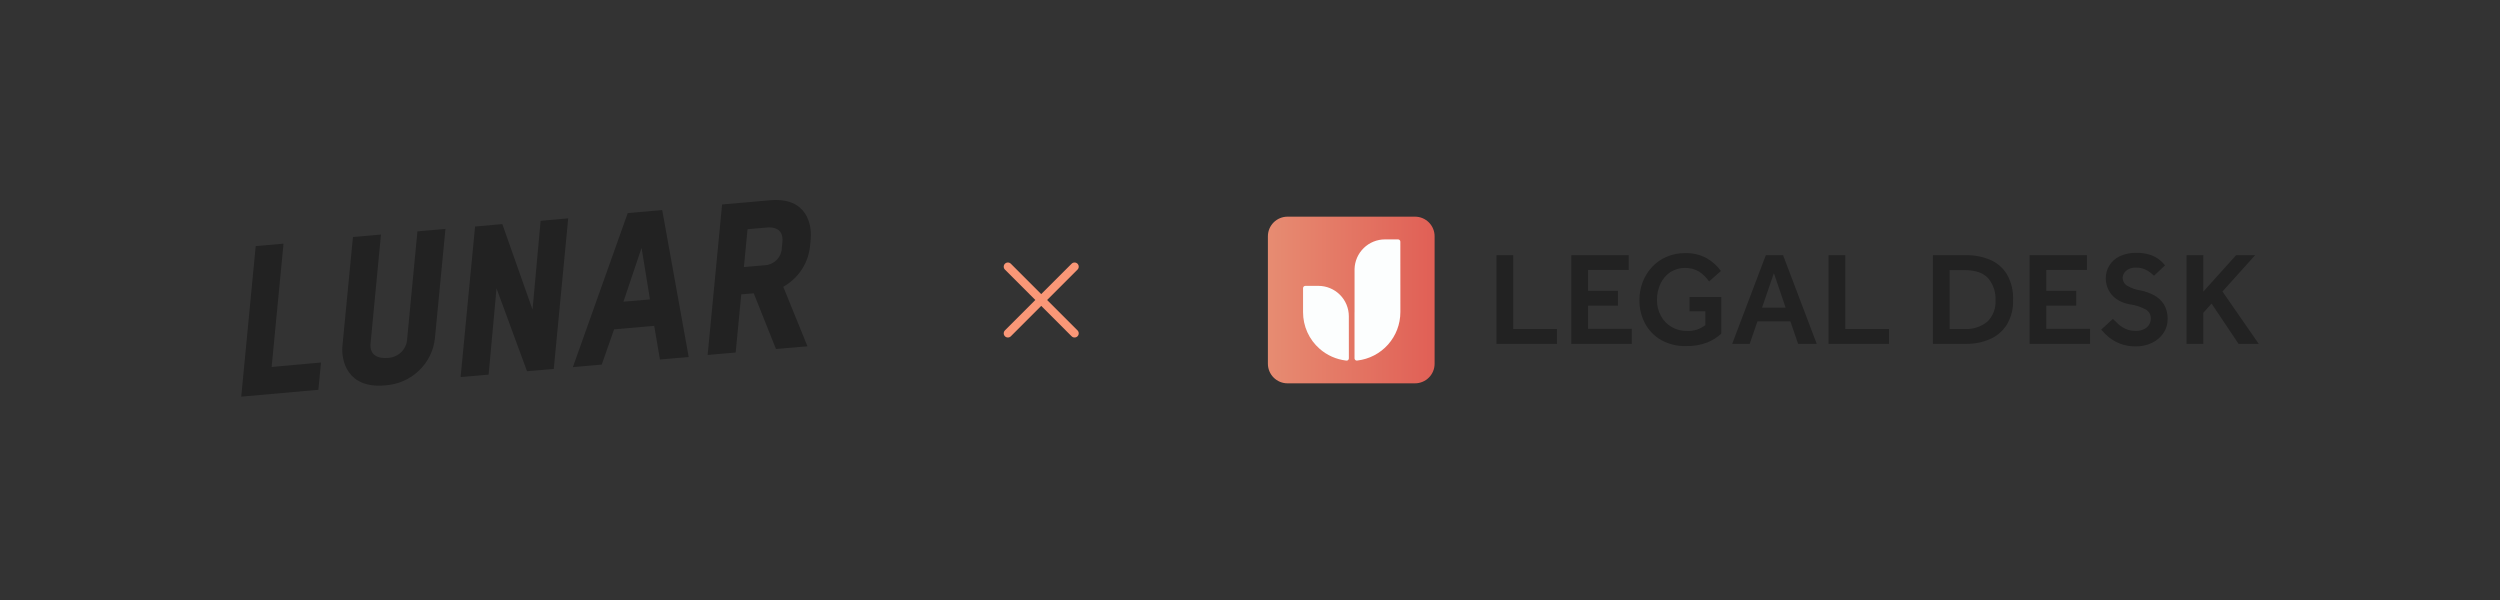 <svg width="375" height="90" viewBox="0 0 375 90" fill="none" xmlns="http://www.w3.org/2000/svg">
<rect x="0" y="0" width="375" height="90" fill="#333333" stroke="none"/>
<g clip-path="url(#clip0_394_304)">
<path d="M36.184 59.5L38.355 36.918L42.528 36.549L40.745 55.046L48.15 54.377L47.757 58.467L36.184 59.5ZM57.691 57.811C52.133 58.295 51.146 54.137 51.368 51.852L52.941 35.553L57.146 35.185L55.587 51.486C55.377 53.611 57.195 53.767 58.104 53.689C58.843 53.676 59.552 53.397 60.097 52.903C60.641 52.409 60.983 51.735 61.057 51.009L62.613 34.706L66.818 34.338L65.245 50.672C65.061 52.557 64.198 54.314 62.811 55.624C61.425 56.934 59.608 57.71 57.691 57.81V57.811ZM79.052 55.684L74.479 43.254L73.294 56.194L69.09 56.562L71.26 33.98L75.351 33.612L79.88 46.439L81.092 33.12L85.232 32.752L83.065 55.345L79.052 55.684ZM98.991 53.926L98.131 48.875L92.115 49.401L90.259 54.689L85.93 55.071L94.159 31.961L99.333 31.51L103.306 53.554L98.991 53.926ZM96.235 37.173L93.516 45.255L97.494 44.912L96.235 37.173ZM116.395 52.351L113.06 43.992L111.19 44.155L110.351 52.878L106.145 53.246L108.313 30.67L115.525 30.039C121.121 29.55 121.803 33.801 121.608 35.862L121.513 36.846C121.398 38.118 120.972 39.345 120.272 40.42C119.571 41.495 118.616 42.386 117.489 43.016L121.121 51.946L116.395 52.351ZM117.358 36.317C117.56 34.224 115.973 34.047 115.067 34.126L112.13 34.383L111.584 40.061L114.591 39.797C115.295 39.786 115.968 39.508 116.468 39.019C116.969 38.531 117.258 37.87 117.276 37.175L117.358 36.317Z" fill="#222222"/>
</g>
<path fill-rule="evenodd" clip-rule="evenodd" d="M150.742 39.558C150.986 39.314 151.382 39.314 151.626 39.558L156.184 44.116L160.742 39.558C160.986 39.314 161.382 39.314 161.626 39.558C161.87 39.802 161.87 40.198 161.626 40.442L157.068 45L161.626 49.558C161.87 49.802 161.87 50.198 161.626 50.442C161.382 50.686 160.986 50.686 160.742 50.442L156.184 45.884L151.626 50.442C151.382 50.686 150.986 50.686 150.742 50.442C150.498 50.198 150.498 49.802 150.742 49.558L155.3 45L150.742 40.442C150.498 40.198 150.498 39.802 150.742 39.558Z" fill="#FA9777"/>
<path d="M192.078 35.05H212.959V55.93H192.078V35.05Z" fill="#FCFEFE"/>
<path d="M212.247 32.5H193.128C192.741 32.5 192.358 32.576 192.001 32.724C191.644 32.872 191.319 33.089 191.046 33.362C190.773 33.635 190.556 33.96 190.408 34.317C190.26 34.674 190.184 35.057 190.184 35.444V54.556C190.184 54.943 190.26 55.326 190.408 55.683C190.556 56.04 190.773 56.365 191.046 56.638C191.319 56.911 191.644 57.128 192.001 57.276C192.358 57.424 192.741 57.5 193.128 57.5H212.247C212.634 57.5 213.017 57.424 213.374 57.276C213.731 57.128 214.056 56.911 214.329 56.638C214.603 56.365 214.819 56.04 214.967 55.683C215.115 55.326 215.191 54.943 215.191 54.556V35.444C215.192 35.057 215.116 34.674 214.968 34.317C214.82 33.959 214.603 33.635 214.33 33.361C214.057 33.088 213.732 32.871 213.374 32.723C213.017 32.575 212.634 32.499 212.247 32.5V32.5ZM202.329 53.752C202.33 53.835 202.3 53.917 202.245 53.98C202.19 54.043 202.113 54.083 202.03 54.093L201.873 54.079C200.422 53.901 199.058 53.293 197.956 52.332L197.947 52.323C197.164 51.639 196.537 50.797 196.108 49.851C195.679 48.905 195.457 47.878 195.458 46.839V43.221C195.458 43.176 195.467 43.132 195.484 43.09C195.501 43.049 195.526 43.011 195.558 42.98C195.59 42.948 195.628 42.922 195.669 42.905C195.711 42.888 195.755 42.88 195.8 42.88H197.761C198.972 42.88 200.133 43.361 200.989 44.217C201.845 45.073 202.325 46.233 202.325 47.444L202.33 53.754L202.329 53.752ZM210.054 46.834C210.053 48.623 209.396 50.349 208.206 51.684C207.016 53.02 205.378 53.872 203.601 54.079C203.575 54.085 203.548 54.088 203.521 54.088C203.484 54.087 203.447 54.081 203.411 54.069C203.344 54.045 203.285 54.001 203.244 53.942C203.202 53.883 203.18 53.814 203.179 53.742V46.858C203.183 46.85 203.185 46.842 203.184 46.834V40.353C203.215 39.164 203.71 38.033 204.563 37.203C205.415 36.373 206.558 35.909 207.748 35.91H209.709C209.8 35.91 209.886 35.946 209.95 36.01C210.014 36.074 210.05 36.161 210.051 36.251L210.056 46.834H210.054Z" fill="url(#paint0_linear_394_304)"/>
<path d="M318.033 51.558C317.413 51.322 316.836 50.989 316.321 50.571C315.907 50.232 315.525 49.855 315.18 49.445L316.937 47.831C317.165 48.068 317.43 48.33 317.735 48.609C318.061 48.903 318.431 49.145 318.832 49.326C319.296 49.533 319.8 49.635 320.309 49.625C320.94 49.676 321.566 49.48 322.056 49.079C322.235 48.916 322.379 48.718 322.477 48.497C322.576 48.276 322.626 48.037 322.626 47.795C322.635 47.531 322.575 47.27 322.453 47.036C322.331 46.802 322.15 46.604 321.928 46.461C321.155 46.034 320.308 45.757 319.432 45.644C318.713 45.522 318.029 45.243 317.429 44.828C316.928 44.469 316.525 43.992 316.254 43.439C315.997 42.915 315.864 42.338 315.865 41.754C315.862 41.091 316.037 40.44 316.373 39.869C316.739 39.264 317.271 38.777 317.905 38.463C318.709 38.078 319.596 37.894 320.488 37.927C321.1 37.915 321.711 37.992 322.301 38.155C322.748 38.281 323.175 38.47 323.569 38.716C323.857 38.895 324.122 39.109 324.357 39.353C324.543 39.557 324.675 39.71 324.756 39.804L323.101 41.359C323.02 41.279 322.863 41.141 322.631 40.942C322.359 40.718 322.057 40.535 321.733 40.395C321.314 40.22 320.863 40.136 320.408 40.149C320.134 40.125 319.857 40.157 319.595 40.242C319.334 40.328 319.092 40.466 318.884 40.648C318.741 40.773 318.624 40.926 318.54 41.098C318.456 41.269 318.407 41.456 318.395 41.646C318.393 41.869 318.443 42.09 318.542 42.289C318.641 42.489 318.786 42.662 318.966 42.795C319.638 43.206 320.388 43.474 321.169 43.583C321.848 43.726 322.503 43.965 323.116 44.291C323.712 44.61 324.216 45.077 324.582 45.645C324.979 46.317 325.174 47.088 325.143 47.868C325.153 48.609 324.937 49.336 324.525 49.952C324.096 50.583 323.508 51.089 322.821 51.419C322.053 51.788 321.209 51.972 320.357 51.955C319.564 51.971 318.776 51.837 318.033 51.558ZM249.143 50.988C248.13 50.399 247.302 49.539 246.751 48.505C246.183 47.426 245.896 46.223 245.915 45.005C245.908 44.072 246.078 43.146 246.414 42.275C246.734 41.445 247.211 40.684 247.82 40.035C248.428 39.386 249.165 38.87 249.983 38.52C250.858 38.146 251.803 37.959 252.755 37.97C253.899 37.929 255.032 38.198 256.036 38.749C256.861 39.226 257.578 39.871 258.139 40.643L256.363 42.219C255.966 41.637 255.461 41.136 254.877 40.743C254.21 40.359 253.451 40.166 252.681 40.184C251.912 40.201 251.163 40.429 250.514 40.843C249.88 41.284 249.377 41.887 249.056 42.59C248.715 43.331 248.542 44.138 248.548 44.955C248.529 45.818 248.739 46.672 249.156 47.428C249.536 48.105 250.091 48.667 250.762 49.056C251.434 49.445 252.198 49.646 252.973 49.639C253.993 49.705 255 49.392 255.803 48.761V46.687H253.426V44.547H258.193V50.051C257.592 50.597 256.901 51.036 256.151 51.347C255.107 51.755 253.991 51.946 252.871 51.908C251.568 51.945 250.279 51.627 249.142 50.988L249.143 50.988ZM335.786 51.581L331.736 45.537L330.501 46.913V51.58H327.984V38.279H330.496V43.743L335.417 38.279H338.269L333.37 43.724L338.815 51.582L335.786 51.581ZM304.435 38.279H313.045V40.494H306.944V43.62H311.431V45.852H306.944V49.322H313.505V51.577H304.435V38.279ZM289.936 38.279H294.902C296.158 38.255 297.406 38.496 298.563 38.986C299.603 39.439 300.476 40.206 301.059 41.18C301.706 42.345 302.02 43.666 301.966 44.997C302.013 46.28 301.695 47.549 301.049 48.658C300.451 49.624 299.576 50.389 298.538 50.851C297.387 51.354 296.142 51.602 294.886 51.578H289.936V38.279V38.279ZM292.447 49.346H294.658C295.91 49.428 297.147 49.033 298.119 48.24C298.537 47.824 298.861 47.323 299.069 46.771C299.277 46.219 299.364 45.629 299.325 45.04C299.39 43.837 298.995 42.653 298.219 41.731C297.483 40.919 296.296 40.515 294.658 40.519H292.447V49.346ZM274.282 38.279H276.793V49.346H283.354V51.577H274.282V38.279ZM269.717 51.582L268.561 48.211H263.614L262.455 51.582H259.825L264.872 38.284H267.464L272.511 51.582H269.717ZM264.31 46.137H267.839L266.083 40.971L264.31 46.137ZM235.696 38.279H244.309V40.494H238.208V43.62H242.695V45.852H238.208V49.322H244.769V51.577H235.696V38.279ZM224.473 38.279H226.984V49.346H233.545V51.577H224.473V38.279Z" fill="#222222"/>
<defs>
<linearGradient id="paint0_linear_394_304" x1="181.707" y1="89.325" x2="231.146" y2="89.325" gradientUnits="userSpaceOnUse">
<stop offset="0.001" stop-color="#E99B7B"/>
<stop offset="1" stop-color="#DC4344"/>
</linearGradient>
<clipPath id="clip0_394_304">
<rect width="86" height="30" fill="white" transform="translate(36.184 30)"/>
</clipPath>
</defs>
</svg>
